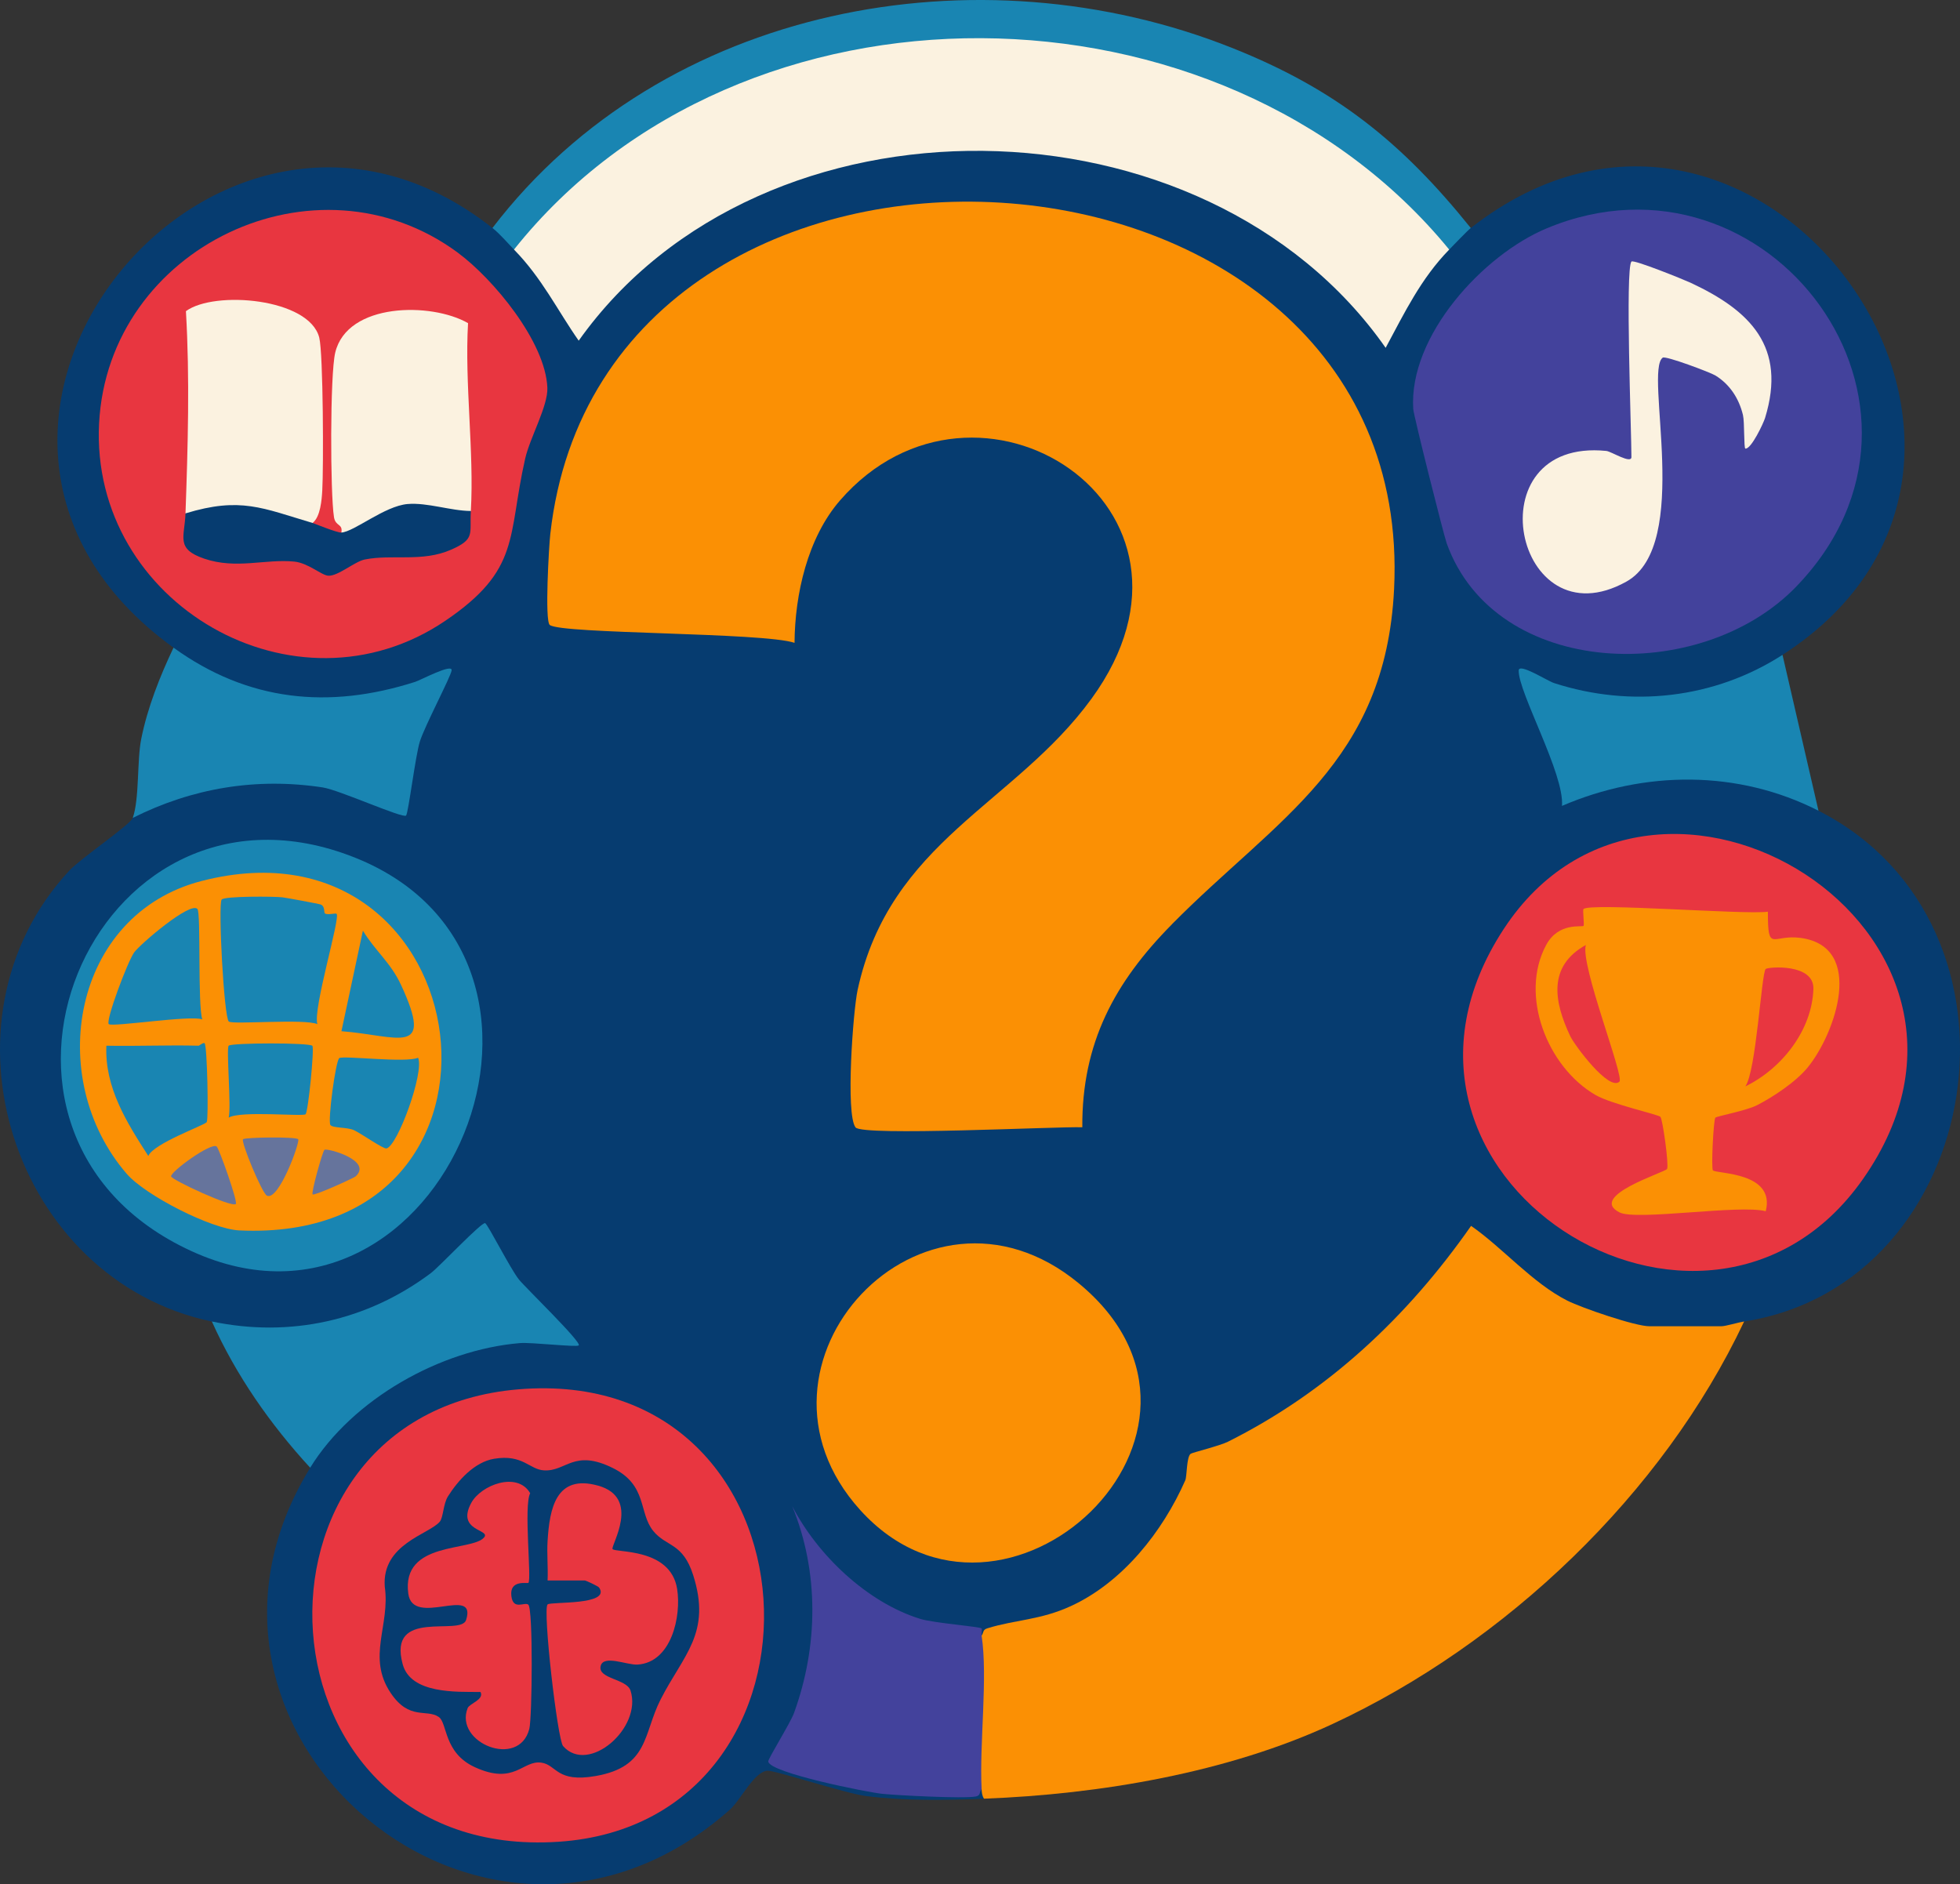 <?xml version="1.0" encoding="UTF-8"?>
<svg id="Layer_2" data-name="Layer 2" xmlns="http://www.w3.org/2000/svg" viewBox="0 0 783.05 752.75">
  <rect x="0" y="0" width="783.05" height="752.75" fill="#333333" stroke="none"/>
  <defs>
    <style>
      .cls-1 {
        fill: #fb9004;
      }

      .cls-2 {
        fill: #fbf2e0;
      }

      .cls-3 {
        fill: #43429c;
      }

      .cls-4 {
        fill: #063c70;
      }

      .cls-5 {
        fill: #e83640;
      }

      .cls-6 {
        fill: #1985b2;
      }

      .cls-7 {
        fill: #66749c;
      }
    </style>
  </defs>
  <g id="Layer_1-2" data-name="Layer 1">
    <g>
      <path class="cls-4" d="M578.98,99.71c-1.79-2.6,5.77-10.21,8.62-8.62,115.53-90.57,246.28,92.1,124.54,170.53-5.09,7.47-17.08,11.38-25.91,14.04-25.34,7.65-54.38,5.95-77.44-6.36,6.51,16.22,12.21,32.71,17.1,49.46,22.15-8.17,45.28-11.56,68.7-7.48,10.58,1.84,24.76,4.91,31.93,12.61,89.88,45.79,67.13,188.92-29.7,204.06-2.1,2.62-7.02,5.22-9.1,1.92-.09.75-.32,1.86-.85,1.92-4.69.48-22.4.79-26.51,0l-1.38-1.92c-.13.85-.61,1.91-1.31,1.84-26.73-2.69-51.53-21.65-69.48-40.5-26.23,39.04-66.18,77.23-111.34,91.2-3.94,26.44-27.2,52.02-51.71,62.48-11.33,3.01-22.32,5.87-32.97,8.57-1,.05-1.85-.45-2.55-1.48-27.05-.79-49.62-13.88-66.39-35.67,7.27,29.74,2.3,62.07-14.15,87.21,25.29,10.58,53.39,13.33,80.57,12.41.03-1.3,1.11-1.28,2.51-1.15,2.65.22,2.66,2.12.96,3.83-15.67.59-31.69.92-47.28-1.1-7.97-1.03-36.4-10.33-39.27-10.1-5.36.43-10.64,11.72-14.96,15.55-96.79,85.7-233.33-30.04-167.69-136.55-.15-.67-.26-1.33-.25-2,.1-5.21,16.38-20.14,21.22-24,24.16-19.3,53.1-28.05,82.6-25.16-14.18-12.84-25.58-27.53-34.19-44.06-19.08,19.96-38.76,34.86-67.94,39.67-8,1.32-33.24,3-38.99-1.24-.63-.47-1.19-1.04-1.72-1.65-79.49-16.68-112.68-120.05-57.01-180.11,4.53-4.89,24.46-18.41,25.39-21.07.41-.74.85-1.45,1.39-2.09,4.54-5.36,28.26-10.83,36.27-12.06,27.63-4.23,46.36,1.22,70.17,11.16,2.04-19.76,7.26-36.89,16.95-54.27-27.31,12.48-58.97,15.31-87.31,3.4-4.99-2.1-17.96-7.98-20.24-11.94-.4-.69-.68-1.45-.93-2.23C-50.41,172.2,86.9,4.24,196.73,91.09c3.46-1.23,9.49,5.2,8.62,8.62,4.37,1.46,7.95,4.75,10.75,9.87l14.96,22.93c-.69,3.38-.17,2.86,1.53-1.55,76.87-99.36,246.49-96.08,320.75,4.62,5.85-13.43,13.69-25.27,23.53-35.53l2.1-.34Z"/>
      <path class="cls-1" d="M392.17,653.44c.96-1.45.36-2.33,2.38-2.95,11.3-3.47,21.07-3.24,33.26-8.84,20.73-9.52,36.7-29.77,45.73-50.26.7-1.6.45-9.3,2.15-10.6.62-.47,11.61-3.18,14.84-4.79,39.89-19.94,71.81-49.94,97.19-86.26,12.68,8.81,24.52,22.85,38.47,29.88,5.71,2.88,27.11,10.23,32.78,10.23h28.74c1.65,0,6.82-1.56,9.1-1.92-32.59,69.02-95.35,128.7-164.44,160.81-41.93,19.49-93.1,28.1-139.25,29.84-.77-1.18-.89-2.47-.96-3.83l-2.02-2.54c.79-18.75.94-37.47.43-56.16l1.59-2.62Z"/>
      <path class="cls-6" d="M196.73,91.09C264.85,2.03,390.82-21.26,492.34,19.18c41.1,16.37,67.57,37.47,95.26,71.91-1.35,1.06-6.91,6.87-8.62,8.62l-5-2.98c-91.8-105.05-272.48-107.19-363.61-.11l-5,3.09c-2.71-2.77-5.61-6.24-8.62-8.62Z"/>
      <path class="cls-6" d="M84.65,527.94c31.28,6.56,62.18-.34,87.49-19.33,3.39-2.54,20.4-20.64,21.7-19.95,1.15.62,10.06,18.23,13.45,22.48,2.6,3.25,25.24,25.13,23.92,26.36-.86.8-18.88-1.3-23.44-.93-31.83,2.61-66.97,22.4-83.85,49.79-15.9-17.27-29.65-36.93-39.28-58.44Z"/>
      <path class="cls-6" d="M69.32,258.74c29.72,21.48,62.02,24.71,96.54,13.67,2.21-.71,14.95-7.51,14.57-4.59-.33,2.57-10.78,22.23-12.71,28.49-1.78,5.76-4.54,28.32-5.48,29.49-1.11,1.36-26.69-10.21-33.31-11.22-26.47-4.05-52.16.24-75.89,12.18,2.7-7.66,1.64-22.84,3.39-31.59,2.5-12.48,7.45-24.96,12.89-36.43Z"/>
      <path class="cls-6" d="M712.14,261.62l14.37,62.27c-32.2-16.41-69.53-16.09-102.48-1.93,1.08-12.65-17.47-45.35-17.29-54.11.07-3.16,11.41,4.16,14.13,5.04,30.68,9.94,64.05,6.27,91.26-11.26Z"/>
      <path class="cls-1" d="M468.2,369.27c-22.89,23.15-36.03,47.44-35.8,81.08-10.36-.35-87.85,3.65-90.6.05-4.03-5.27-.98-46.52.82-54.86,12.92-59.59,62.63-74.11,93.43-116.37,56.09-76.96-46.07-141.7-100.39-79.32-13.01,14.94-18.11,37.59-18.23,56.97-12.42-4.21-92.96-3.48-97.78-7.13-2.1-1.59-.33-31.61.2-36.33,21.26-189.85,346.55-170.48,337.11,21.93-3.41,69.42-46.87,91.58-88.77,133.96Z"/>
      <path class="cls-3" d="M717.54,234.44c-38.2,39.45-120.04,36.75-139.55-17.34-1.2-3.34-13.2-50.95-13.38-53.72-1.85-29.18,27.92-61.57,53.3-72.15,88.76-37,169.08,71.48,99.62,143.21Z"/>
      <path class="cls-2" d="M578.98,99.71c-11.33,11.62-17.78,25.11-25.39,39.25-72.09-103.01-249.25-105.87-322.39-2.86-8.51-12.15-14.62-24.93-25.85-36.4,90.71-113.89,282.52-111.3,373.62,0Z"/>
      <path class="cls-5" d="M744.31,471c-62.94,89.81-208.29-1.14-143.51-99.91,60.62-92.42,212.81,1.02,143.51,99.91Z"/>
      <path class="cls-5" d="M182.98,101.01c14.11,10.43,34.98,35.57,35.7,53.92.29,7.25-6.98,19.98-8.86,28.27-7.12,31.33-1.62,44.27-31.94,64.82-59.79,40.51-142-6.85-138.29-78.89,3.62-70.33,86.7-110.06,143.4-68.13Z"/>
      <path class="cls-5" d="M207.08,555.05c123.64-10.36,132.18,173.12,15.98,180.75-123.03,8.08-133.04-170.94-15.98-180.75Z"/>
      <path class="cls-1" d="M343.67,603.27c-52.69-58.23,25.12-141.81,87.27-90.62,71.86,59.2-29.93,153.98-87.27,90.62Z"/>
      <path class="cls-6" d="M76.39,499.78c-101.96-46.91-39.84-196.12,62.84-158.15,106.31,39.31,37.81,204.46-62.84,158.15Z"/>
      <path class="cls-3" d="M392.17,714.75c-1.01,1.26-.32,2.59-2.34,2.96-4.96.92-31.21-.45-37.39-1.07-5.8-.59-44.95-8.36-45.51-12.9-.14-1.09,8.8-15.28,10.29-19.39,9.7-26.68,10.08-56.22-.72-82.64,10.1,19.49,29.85,38.47,51.2,45.06,5.32,1.64,23.49,3.04,24.47,3.79.18.14-.11,2.22,0,2.88,2.54,16.76-.93,43.07,0,61.31Z"/>
      <path class="cls-2" d="M651.79,104.5c.81-.96,21.14,7.3,23.63,8.46,23.84,11.12,38.47,25.58,29.75,54.02-.64,2.07-5.51,12.49-7.86,12.24-.67-.07-.29-10.63-.97-13.42-1.59-6.59-5.23-12.24-11.02-15.8-1.98-1.22-19.88-7.95-21.03-7.12-7.56,5.43,11.79,74.79-14.49,89.46-44.71,24.96-61.57-57.58-8.05-52.19,1.97.2,10.03,5.37,10.03,2.43,0-9.86-2.51-75.08,0-78.08Z"/>
      <path class="cls-1" d="M706.3,364.22c-.02,16.75,1.74,8.96,13.01,10.47,26.11,3.48,13.89,38.32,2.91,51.73-4.73,5.79-13.71,11.76-20.31,15.14-4.34,2.22-16,4.33-16.6,4.96-.73.76-1.75,20.39-.95,21.07,1.66,1.41,25.05.64,21.08,16.3-10.41-2.76-51.72,3.9-58.43.47-12.84-6.56,18.37-16.02,19.02-17.37.77-1.59-1.76-19.88-2.68-20.81-.96-.98-19.53-5.03-25.94-8.74-19.27-11.15-30.5-39.9-19.68-59.94,4.96-9.18,14.29-6.97,14.91-7.61.4-.4-.41-6.31-.01-6.72,2.58-2.63,64.68,2.35,73.67,1.06Z"/>
      <path class="cls-2" d="M74.11,205.09c.95-26.93,1.75-53.85.17-80.78,11.39-8.38,49.32-5.18,53.27,10.58,1.61,6.45,1.73,52.09,1.2,61.13-.21,3.6-.71,10.47-3.86,12.9l-2.77,1.17c-14.8-5.1-29.61-9.14-45.06-3.87l-2.95-1.13Z"/>
      <path class="cls-2" d="M188.11,204.14l-1.91,1.85c-19.05-5.08-30.63-2.6-46.68,7.92-1.27.76-2.31.09-3.14-1.15.66-3.65-2.35-2.37-2.95-6.15-1.51-9.56-1.61-56.93.5-65.75,4.78-20.01,38.41-20.2,53.06-11.76-1.4,24.11,2.47,51.45,1.12,75.04Z"/>
      <path class="cls-4" d="M124.88,208.93c.65.19,9.81,3.95,11.5,3.83,5.19-.35,17.26-10.62,26.47-11.4,7.87-.67,17.26,2.74,25.26,2.78-.53,9.28,1.84,11.21-7.97,15.5-11.5,5.03-23.56,1.69-34.43,3.89-4.04.82-10.64,6.68-14.53,6.47-2.76-.15-8-5.08-13.61-5.64-11.61-1.15-23.14,3.19-35.96-1.17-11.57-3.93-7.84-8.59-7.5-18.09,22-6.72,30.83-2.08,50.77,3.83Z"/>
      <path class="cls-4" d="M197.44,582.78c11.49-1.89,14.02,4.3,19.89,4.64,8.93.52,11.89-8.72,27.62-.88,13.81,6.88,10.12,17.86,16.07,25.13,5.22,6.38,11.77,4.56,15.92,17.61,7.4,23.26-3.89,31.75-13.02,49.68-7,13.73-4.62,26.85-25.95,30.57-15.72,2.75-15.47-4.42-21.66-5.34-7.54-1.11-10.64,9.14-26.62,1.8-12.54-5.76-10.87-17.66-14.42-20.07-4.86-3.29-11.76,1.5-19.18-9.56-9.65-14.38-.12-27.03-2.37-42.48-1.25-17.05,17.67-20.89,21.96-25.93,1.45-1.7,1.36-7.08,3.28-10.13,4-6.34,10.59-13.75,18.48-15.04Z"/>
      <path class="cls-1" d="M50.67,469c-33.08-38.19-21.84-103.75,29.95-117.06,112.78-28.99,136,145.19,15.02,139.62-11.23-.52-37.56-14.01-44.96-22.56Z"/>
      <path class="cls-5" d="M633.57,377.54c-2.35,7.78,15.47,52.68,13.42,54.59-4.22,3.94-17.97-14.62-19.65-18.18-6.55-13.82-9.03-27.97,6.23-36.42Z"/>
      <path class="cls-5" d="M705.43,387.11c.87-.83,19.4-2.37,19.05,8-.56,16.58-12.71,31.87-27.21,38.92,4.35-5.87,6.44-45.27,8.15-46.92Z"/>
      <path class="cls-5" d="M218.77,615.6c.79-12.89,3.33-26.79,20.17-22.08,17.39,4.85,4.94,24.03,5.79,25.33,1.03,1.57,23.13-.63,25.79,15.9,1.75,10.89-2.22,29.4-15.82,30.26-4.13.26-13.67-4.08-14.74.61-1.17,5.13,10.41,5.03,11.94,9.77,4.81,14.9-16.83,33.71-26.94,22.17-2.24-2.56-8.21-54.56-6.19-56.58,1.2-1.2,25.37.46,20.61-6.71-.4-.6-5.29-2.86-5.76-2.86h-14.85c.23-5.23-.32-10.58,0-15.81Z"/>
      <path class="cls-5" d="M211.1,632.36c-.33.38-7.63-1.44-6.8,5.27.72,5.83,5.2,2.24,6.75,3.42,1.98,1.51,1.56,45.15.42,49.64-4.11,16.11-30.09,5.59-24.64-8.28.74-1.87,6.74-3.41,5.13-6.47-9.63-.04-27.85.82-31.08-11.07-6.13-22.62,23.22-11.06,25.33-17.67,4.5-14.13-21.24,3.18-23.09-10.52-2.86-21.18,25.49-16.74,30.3-22.49,2.72-3.25-11.29-2.43-5.15-13.77,3.88-7.18,18.44-12.72,23.54-3.87-2.64,5.02.62,34.31-.7,35.81Z"/>
      <path class="cls-6" d="M129.81,364.92c1.09.74,4.26-.23,4.66.15,1.62,1.55-9.56,38.09-7.67,44.08-5.06-2.25-33.71.24-35.38-1.03-1.95-1.47-4.34-46.78-2.87-48.73,1.09-1.44,21.12-1.28,24.25-.91,1.68.2,14.6,2.59,15.33,2.88,1.81.7,1.21,3.24,1.68,3.56Z"/>
      <path class="cls-6" d="M79.38,417.77c.21,0,1.94-1.5,2.39-.95,1.01,1.21,1.61,30.1.82,31.47-.67,1.17-21.34,8.54-23.33,13.53-8.55-13.28-17.49-27.33-16.76-44.05,12.27.24,24.61-.32,36.88,0Z"/>
      <path class="cls-6" d="M78.89,363.17c1.44,1.67.04,38.46,1.93,44.07-4.79-1.76-35.98,3.17-37.36,1.9s7.52-24.99,10.14-28.65c2.36-3.28,22.52-20.55,25.29-17.33Z"/>
      <path class="cls-6" d="M167.04,422.56c2.52,5.88-8.18,35.22-12.63,36.25-1.25.29-10.23-6.03-12.97-7.29-2.75-1.27-8.4-.78-9.43-2.06-1.16-1.45,2.09-25.87,3.56-26.75,1.78-1.08,26.57,2.04,31.48-.14Z"/>
      <path class="cls-6" d="M124.81,417.84c.83,1.1-1.69,26.45-2.74,27.32-1.18.98-25.97-1.51-30.71,1.34,1.11-3.88-1.02-27.72,0-28.74,1.18-1.18,32.46-1.26,33.47.07Z"/>
      <path class="cls-6" d="M144.98,371.79c4.81,8,11.06,12.69,15.23,21.67,13.46,29.04-1.15,20.25-23.8,18.51l8.58-40.18Z"/>
      <path class="cls-7" d="M119.14,455.15c.79,1.1-7.72,24.68-12.47,22.54-1.99-.9-10.49-21.56-9.58-22.55.75-.81,21.27-1.08,22.04,0Z"/>
      <path class="cls-7" d="M86.55,458.01c.96.73,8.56,22.17,7.67,22.99-1.67,1.54-25.62-9.64-25.86-11.02-.31-1.85,15.93-13.68,18.19-11.96Z"/>
      <path class="cls-7" d="M124.89,477.16c-.63-.67,3.99-17.28,4.74-17.81,1.09-.77,19.36,4.24,12.47,10.61-.68.63-16.57,7.88-17.21,7.2Z"/>
    </g>
  </g>
</svg>